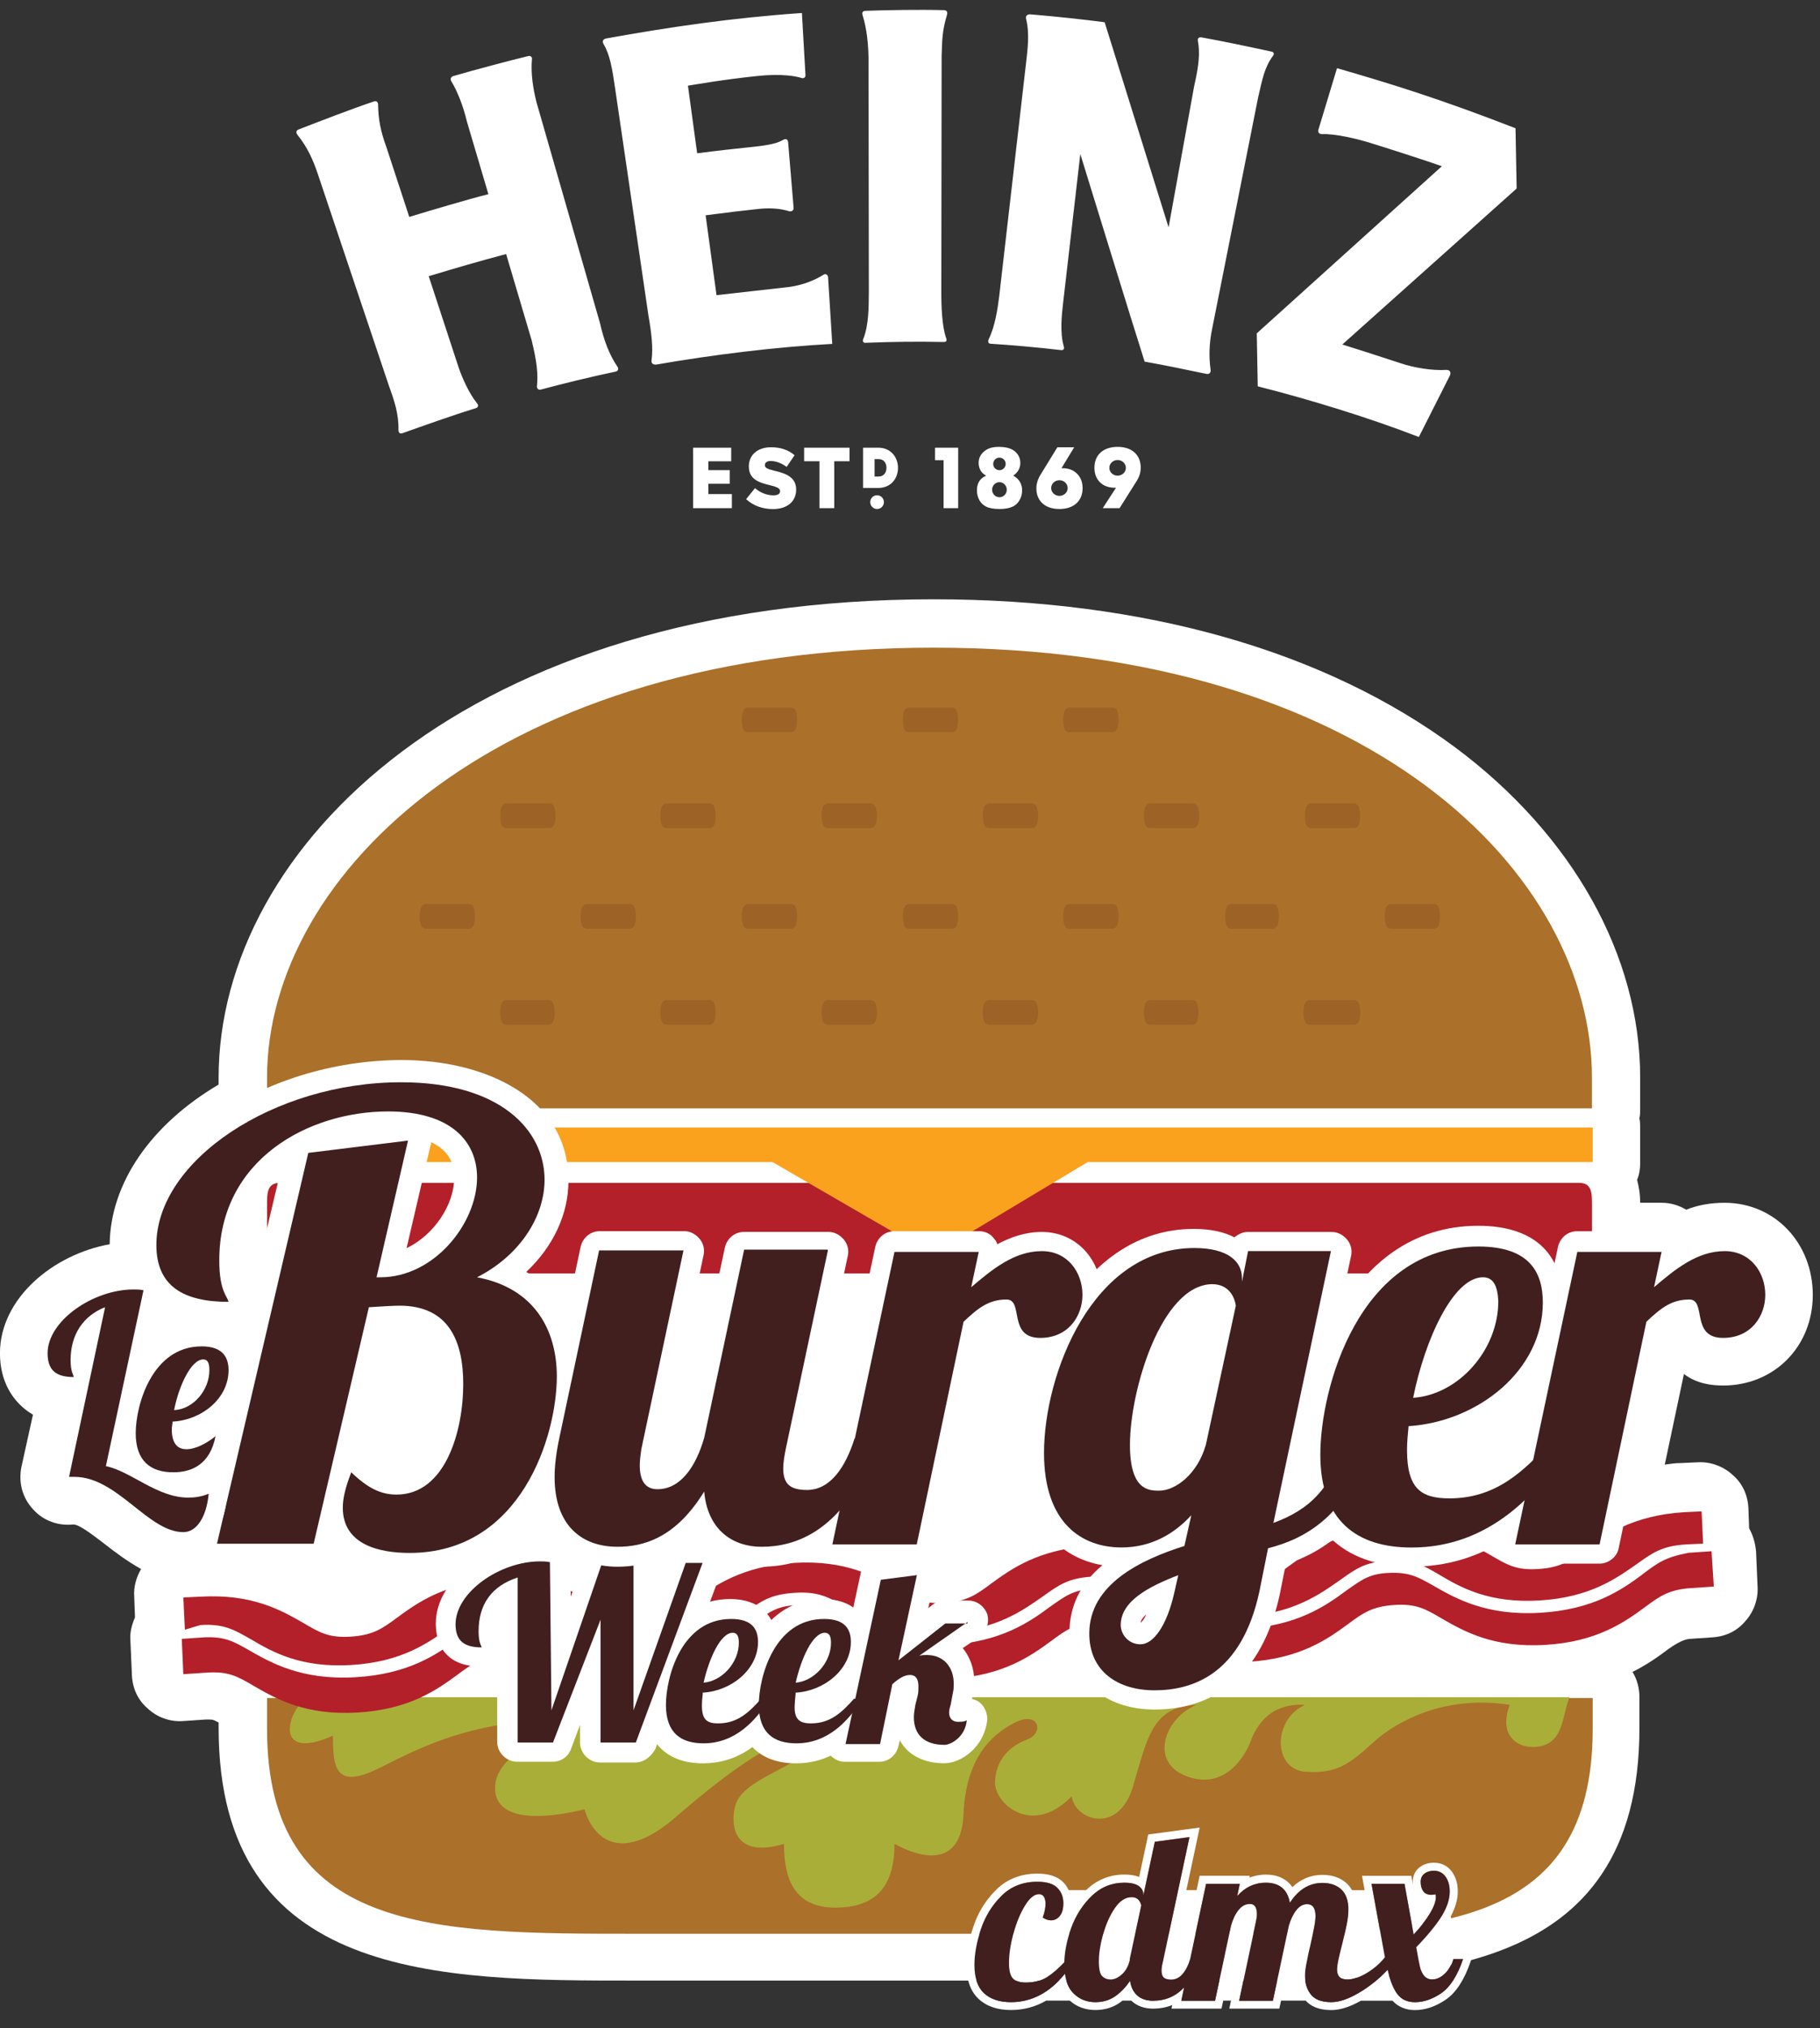 <svg width="88" height="98" viewBox="0 0 88 98" fill="none" xmlns="http://www.w3.org/2000/svg">
<rect x="0" y="0" width="88" height="98" fill="#333333" stroke="none"/>
<g clip-path="url(#clip0_2712_9089)">
<path d="M34.251 23.876H35.387V24.556H33.513V21.633H35.355V22.292H34.251V22.719H35.284V23.378H34.251V23.876V23.876ZM38.881 22.288H39.623V24.556H40.337V22.288H41.076V21.633H38.881V22.288ZM37.462 22.751C37.078 22.66 36.983 22.602 36.983 22.47C36.983 22.367 37.074 22.276 37.26 22.276C37.506 22.276 37.783 22.375 38.036 22.561L38.42 21.996C38.119 21.744 37.751 21.612 37.28 21.612C36.615 21.612 36.207 22 36.207 22.536C36.207 23.146 36.662 23.312 37.252 23.453C37.628 23.544 37.719 23.618 37.719 23.737C37.719 23.857 37.608 23.936 37.403 23.936C37.082 23.936 36.777 23.816 36.504 23.589L36.077 24.121C36.417 24.439 36.884 24.6 37.375 24.6C38.048 24.6 38.495 24.249 38.495 23.659C38.495 23.118 38.099 22.895 37.462 22.751L37.462 22.751ZM42.465 21.633C43.092 21.633 43.419 22.119 43.419 22.599C43.424 22.87 43.325 23.13 43.149 23.31C42.976 23.486 42.739 23.579 42.465 23.579H41.731V21.633H42.465ZM42.287 23.027H42.483C42.745 23.027 42.863 22.814 42.863 22.603C42.863 22.392 42.744 22.185 42.483 22.185H42.287V23.027ZM42.077 24.264C42.077 24.447 42.225 24.596 42.407 24.596C42.59 24.596 42.739 24.447 42.739 24.264C42.739 24.081 42.591 23.932 42.407 23.932C42.224 23.932 42.077 24.081 42.077 24.264ZM45.211 21.633V22.237H45.624V24.556H46.33V21.633H45.211V21.633ZM49.421 23.697C49.421 23.842 49.391 23.978 49.33 24.104C49.268 24.23 49.193 24.328 49.103 24.396C49.014 24.465 48.903 24.515 48.77 24.548C48.636 24.58 48.495 24.596 48.343 24.596C48.06 24.596 47.844 24.56 47.694 24.487C47.544 24.415 47.431 24.308 47.353 24.167C47.275 24.025 47.236 23.867 47.236 23.693C47.236 23.519 47.273 23.379 47.346 23.26C47.419 23.142 47.531 23.051 47.683 22.986C47.566 22.919 47.481 22.843 47.428 22.76C47.355 22.647 47.318 22.516 47.318 22.368C47.318 22.125 47.424 21.926 47.634 21.772C47.798 21.653 48.015 21.594 48.285 21.594C48.643 21.594 48.907 21.668 49.078 21.816C49.248 21.963 49.334 22.15 49.334 22.374C49.334 22.505 49.3 22.627 49.232 22.74C49.181 22.825 49.1 22.907 48.991 22.986C49.136 23.061 49.244 23.161 49.315 23.285C49.386 23.409 49.422 23.547 49.422 23.697H49.421ZM48.023 22.417C48.023 22.585 48.158 22.721 48.324 22.721C48.491 22.721 48.626 22.585 48.626 22.417C48.626 22.25 48.491 22.114 48.324 22.114C48.158 22.114 48.023 22.25 48.023 22.417ZM48.679 23.664C48.679 23.463 48.52 23.3 48.325 23.3C48.129 23.3 47.97 23.463 47.97 23.664C47.97 23.865 48.129 24.028 48.325 24.028C48.52 24.028 48.679 23.865 48.679 23.664ZM52.345 23.592C52.345 24.211 51.916 24.596 51.224 24.596C50.532 24.596 50.11 24.211 50.11 23.592C50.11 23.384 50.181 23.147 50.3 22.958L51.126 21.613H51.939L51.325 22.623C51.63 22.613 51.885 22.702 52.07 22.882C52.25 23.056 52.346 23.301 52.346 23.592H52.345ZM51.624 23.584C51.624 23.375 51.445 23.206 51.225 23.206C51.005 23.206 50.826 23.375 50.826 23.584C50.826 23.793 51.005 23.962 51.225 23.962C51.445 23.962 51.624 23.793 51.624 23.584ZM55.156 22.601C55.152 22.84 55.092 23.034 54.955 23.251L54.133 24.556H53.32L53.96 23.569C53.958 23.569 53.957 23.569 53.955 23.569C53.641 23.578 53.376 23.49 53.189 23.309C53.011 23.137 52.917 22.892 52.917 22.601C52.917 21.98 53.347 21.593 54.039 21.593C54.73 21.593 55.156 21.98 55.156 22.601L55.156 22.601ZM54.437 22.607C54.437 22.398 54.259 22.229 54.038 22.229C53.818 22.229 53.639 22.398 53.639 22.607C53.639 22.816 53.818 22.985 54.038 22.985C54.259 22.985 54.437 22.816 54.437 22.607ZM40.039 13.401C40.04 13.305 39.933 13.192 39.816 13.277C39.526 13.459 38.89 13.799 37.977 13.888L34.645 14.263L34.118 10.403C35.102 10.274 36.095 10.155 36.717 10.092C37.404 10.024 37.852 10.118 38.113 10.195C38.297 10.262 38.385 10.149 38.371 10.026L38.107 6.87C38.085 6.696 37.968 6.697 37.847 6.769C37.621 6.901 37.268 7.009 36.402 7.097C35.579 7.181 34.629 7.288 33.709 7.407L33.263 4.141C33.66 4.078 34.993 3.841 36.617 3.673C37.806 3.546 38.498 3.688 38.74 3.763C38.885 3.818 38.95 3.718 38.946 3.628L38.774 0.628C35.374 0.864 32.406 1.303 29.318 1.857C29.14 1.889 29.112 2.01 29.187 2.138C29.49 2.638 29.603 3.326 29.735 4.224L31.35 15.228C31.504 16.111 31.584 16.798 31.505 17.401C31.471 17.581 31.614 17.637 31.749 17.614C34.462 17.144 37.488 16.766 40.241 16.618L40.039 13.401V13.401ZM41.841 16.565C43.159 16.515 44.277 16.498 45.646 16.526C45.775 16.529 45.785 16.43 45.75 16.337C45.547 15.799 45.509 14.763 45.514 14.062L45.529 2.721C45.557 1.992 45.539 1.539 45.789 0.716C45.809 0.65 45.832 0.496 45.642 0.49C44.467 0.459 42.826 0.486 41.845 0.523C41.666 0.53 41.687 0.663 41.706 0.726C41.918 1.411 41.982 2.127 41.995 2.826L42.01 14.071C42.005 14.875 42.006 15.697 41.745 16.368C41.694 16.481 41.729 16.57 41.841 16.566V16.565ZM60.829 4.723C61.044 3.806 61.131 3.282 61.538 2.715C61.623 2.624 61.601 2.521 61.496 2.498C60.481 2.276 59.051 1.976 58.106 1.808C57.945 1.782 57.9 1.871 57.92 1.977C58.024 2.554 57.978 3.12 57.738 4.169L56.503 10.986L53.412 1.075C52.502 0.953 51.045 0.795 49.828 0.694C49.654 0.68 49.576 0.787 49.616 0.928C49.793 1.634 49.678 2.435 49.616 3.003L48.312 14.327C48.241 14.898 48.111 15.779 47.806 16.39C47.789 16.427 47.725 16.601 47.903 16.611C48.831 16.668 50.202 16.787 51.292 16.917C51.4 16.929 51.475 16.891 51.438 16.745C51.237 16.07 51.34 15.182 51.408 14.6L52.235 7.444C52.265 7.53 54.843 15.917 55.344 17.474C56.195 17.625 57.12 17.812 58.327 18.066C58.509 18.105 58.552 17.957 58.534 17.864C58.442 17.201 58.473 16.587 58.595 15.96C58.595 15.96 60.831 4.72 60.829 4.723ZM69.92 17.874C69.255 17.919 68.335 17.764 67.703 17.546C66.273 17.078 65.786 16.924 64.904 16.647L73.332 9.11L73.278 6.198C69.564 4.752 67.147 4.018 64.647 3.294L63.746 6.27C63.712 6.375 63.774 6.489 63.933 6.482C64.589 6.456 65.636 6.719 66.178 6.882C66.815 7.073 69.216 7.847 69.716 8.033L60.767 16.108L60.814 18.668C63.395 19.323 66.191 20.185 68.604 21.116L70.102 18.152C70.164 18.028 70.135 17.862 69.92 17.874L69.92 17.874ZM29.853 17.717C29.459 17.148 29.189 16.41 29.014 15.625L25.938 4.932C25.777 4.29 25.657 3.544 25.721 2.847C25.739 2.753 25.635 2.687 25.56 2.705C24.683 2.916 23.021 3.356 21.931 3.672C21.814 3.707 21.751 3.797 21.823 3.931C22.114 4.404 22.394 5.109 22.581 5.892L23.615 9.383C22.632 9.629 20.802 10.174 19.789 10.482L18.686 7.12C18.395 6.323 18.298 5.78 18.282 5.091C18.282 5.091 18.305 4.833 18.08 4.903C17.031 5.252 15.533 5.833 14.439 6.255C14.302 6.308 14.3 6.425 14.401 6.541C14.865 7.114 15.146 7.745 15.376 8.435L18.809 18.655C19.062 19.352 19.287 20.016 19.266 20.772C19.264 20.839 19.292 20.998 19.463 20.932C20.476 20.571 21.931 20.053 23.018 19.72C23.119 19.689 23.151 19.574 23.062 19.482C22.679 19.015 22.334 18.233 22.162 17.716L20.729 13.347C22.269 12.883 23.019 12.665 24.472 12.276L25.705 16.438C25.966 17.504 26.02 18.07 25.962 18.675C25.953 18.756 26.025 18.86 26.147 18.827C27.189 18.544 28.486 18.228 29.772 17.955C29.922 17.923 29.902 17.783 29.853 17.717Z" fill="white"/>
</g>
<g clip-path="url(#clip1_2712_9089)">
<path d="M83.311 66.952C85.796 66.952 87.651 65.059 87.651 62.573C87.651 60.087 85.833 58.121 83.385 58.121C82.717 58.121 82.086 58.232 81.53 58.455C81.159 58.232 80.752 58.121 80.343 58.121H79.305C79.305 57.675 79.231 57.305 79.156 57.008C79.267 56.748 79.305 56.489 79.305 56.192V54.523C79.305 54.374 79.305 54.188 79.267 54.04C79.305 53.892 79.305 53.743 79.305 53.557V52.073C79.305 46.173 76.041 40.349 70.365 36.118C64.059 31.445 55.342 28.959 45.142 28.959C22.7 28.959 10.57 40.869 10.57 52.074V52.408C7.306 54.338 5.34 57.158 5.303 60.125C2.595 60.608 -0.002 62.723 -0.002 65.394C-0.002 66.73 0.592 67.768 1.593 68.361L1.036 70.884C0.888 71.626 1.074 72.368 1.593 72.925C2.075 73.481 2.817 73.741 3.522 73.667H3.559C3.856 73.667 4.598 74.261 5.043 74.595C5.563 75.003 6.156 75.448 6.823 75.819C6.601 76.189 6.452 76.672 6.49 77.155L6.527 78.157C6.379 78.491 6.267 78.899 6.305 79.27L6.379 80.976C6.416 81.607 6.675 82.164 7.157 82.572C7.602 82.98 8.195 83.203 8.827 83.166L9.94 83.091H10.089C10.274 83.091 10.311 83.091 10.571 83.239V83.499C10.571 95.706 21.291 95.706 30.713 95.706H59.127C68.585 95.706 79.269 95.706 79.269 83.499V82.014C79.269 81.569 79.158 81.161 78.936 80.79C79.678 80.42 80.234 80.011 80.679 79.678C81.1 79.381 81.434 79.22 81.681 79.195L82.793 79.12C83.424 79.082 83.981 78.823 84.388 78.34C84.795 77.895 85.019 77.265 84.981 76.671L84.908 74.965C84.87 74.557 84.759 74.185 84.574 73.852L84.537 72.85C84.499 72.219 84.24 71.662 83.758 71.254C83.313 70.847 82.682 70.623 82.089 70.661L81.273 70.698C81.013 70.698 80.753 70.736 80.494 70.773L81.421 66.394C82.052 66.877 82.793 66.951 83.313 66.951L83.311 66.952Z" fill="white"/>
<path d="M76.973 52.074C76.973 42.205 66.216 31.297 45.147 31.297C24.079 31.297 12.912 42.241 12.912 52.074V53.559H76.973V52.074Z" fill="#AB7029"/>
<path d="M38.242 34.191H36.165C36.054 34.191 35.98 34.265 35.943 34.34C35.905 34.413 35.869 34.562 35.869 34.785C35.869 35.008 35.907 35.156 35.943 35.231C35.98 35.342 36.092 35.379 36.165 35.379H38.242C38.353 35.379 38.427 35.305 38.465 35.231C38.502 35.157 38.538 35.008 38.538 34.785C38.538 34.562 38.501 34.415 38.465 34.34C38.427 34.229 38.316 34.191 38.242 34.191Z" fill="#9C6226"/>
<path d="M46.029 34.191H43.952C43.841 34.191 43.767 34.265 43.73 34.34C43.693 34.413 43.656 34.562 43.656 34.785C43.656 35.008 43.694 35.156 43.73 35.231C43.767 35.342 43.879 35.379 43.952 35.379H46.029C46.141 35.379 46.214 35.305 46.252 35.231C46.289 35.157 46.326 35.008 46.326 34.785C46.326 34.562 46.288 34.415 46.252 34.34C46.214 34.229 46.103 34.191 46.029 34.191Z" fill="#9C6226"/>
<path d="M53.783 34.191H51.706C51.595 34.191 51.521 34.265 51.484 34.34C51.446 34.413 51.41 34.562 51.41 34.785C51.41 35.008 51.448 35.156 51.484 35.231C51.521 35.342 51.633 35.379 51.706 35.379H53.783C53.895 35.379 53.968 35.305 54.006 35.231C54.043 35.157 54.08 35.008 54.08 34.785C54.08 34.562 54.042 34.415 54.006 34.34C54.006 34.229 53.895 34.191 53.783 34.191Z" fill="#9C6226"/>
<path d="M34.305 38.828H32.228C32.117 38.828 32.043 38.902 32.005 38.977C31.968 39.05 31.932 39.199 31.932 39.422C31.932 39.645 31.969 39.792 32.005 39.867C32.043 39.978 32.154 40.016 32.228 40.016H34.305C34.416 40.016 34.49 39.942 34.527 39.867C34.565 39.794 34.601 39.645 34.601 39.422C34.601 39.199 34.563 39.051 34.527 38.977C34.527 38.903 34.416 38.828 34.305 38.828Z" fill="#9C6226"/>
<path d="M42.104 38.828H40.027C39.915 38.828 39.842 38.902 39.804 38.977C39.767 39.05 39.73 39.199 39.73 39.422C39.73 39.645 39.768 39.792 39.804 39.867C39.842 39.978 39.953 40.016 40.027 40.016H42.104C42.215 40.016 42.289 39.942 42.326 39.867C42.364 39.794 42.4 39.645 42.4 39.422C42.4 39.199 42.362 39.051 42.326 38.977C42.289 38.903 42.215 38.828 42.104 38.828Z" fill="#9C6226"/>
<path d="M26.563 38.828H24.486C24.374 38.828 24.301 38.902 24.263 38.977C24.226 39.05 24.189 39.199 24.189 39.422C24.189 39.645 24.227 39.792 24.263 39.867C24.301 39.978 24.412 40.016 24.486 40.016H26.563C26.674 40.016 26.748 39.942 26.785 39.867C26.823 39.794 26.859 39.645 26.859 39.422C26.859 39.199 26.821 39.051 26.785 38.977C26.785 38.903 26.674 38.828 26.563 38.828Z" fill="#9C6226"/>
<path d="M49.897 38.828H47.82C47.708 38.828 47.635 38.902 47.597 38.977C47.56 39.05 47.523 39.199 47.523 39.422C47.523 39.645 47.561 39.792 47.597 39.867C47.635 39.978 47.746 40.016 47.82 40.016H49.897C50.008 40.016 50.081 39.942 50.119 39.867C50.157 39.794 50.193 39.645 50.193 39.422C50.193 39.199 50.155 39.051 50.119 38.977C50.081 38.903 50.008 38.828 49.897 38.828Z" fill="#9C6226"/>
<path d="M57.684 38.828H55.607C55.495 38.828 55.422 38.902 55.384 38.977C55.347 39.05 55.31 39.199 55.31 39.422C55.31 39.645 55.348 39.792 55.384 39.867C55.422 39.978 55.533 40.016 55.607 40.016H57.684C57.795 40.016 57.869 39.942 57.906 39.867C57.944 39.794 57.98 39.645 57.98 39.422C57.98 39.199 57.942 39.051 57.906 38.977C57.87 38.902 57.795 38.828 57.684 38.828Z" fill="#9C6226"/>
<path d="M65.469 38.828H63.392C63.281 38.828 63.207 38.902 63.169 38.977C63.132 39.05 63.096 39.199 63.096 39.422C63.096 39.645 63.133 39.792 63.169 39.867C63.207 39.978 63.318 40.016 63.392 40.016H65.469C65.58 40.016 65.654 39.942 65.691 39.867C65.729 39.794 65.765 39.645 65.765 39.422C65.765 39.199 65.728 39.051 65.691 38.977C65.654 38.903 65.58 38.828 65.469 38.828Z" fill="#9C6226"/>
<path d="M38.242 43.688H36.165C36.054 43.688 35.98 43.762 35.943 43.836C35.905 43.91 35.869 44.058 35.869 44.281C35.869 44.505 35.907 44.652 35.943 44.727C35.98 44.838 36.092 44.875 36.165 44.875H38.242C38.353 44.875 38.427 44.8 38.465 44.727C38.502 44.653 38.538 44.505 38.538 44.281C38.538 44.058 38.501 43.91 38.465 43.836C38.427 43.725 38.316 43.688 38.242 43.688Z" fill="#9C6226"/>
<path d="M46.029 43.688H43.952C43.841 43.688 43.767 43.762 43.73 43.836C43.693 43.91 43.656 44.058 43.656 44.281C43.656 44.505 43.694 44.652 43.73 44.727C43.767 44.838 43.879 44.875 43.952 44.875H46.029C46.141 44.875 46.214 44.8 46.252 44.727C46.289 44.653 46.326 44.505 46.326 44.281C46.326 44.058 46.288 43.91 46.252 43.836C46.214 43.725 46.103 43.688 46.029 43.688Z" fill="#9C6226"/>
<path d="M53.783 43.688H51.706C51.595 43.688 51.521 43.762 51.484 43.836C51.446 43.91 51.41 44.058 51.41 44.281C51.41 44.505 51.448 44.652 51.484 44.727C51.521 44.838 51.633 44.875 51.706 44.875H53.783C53.895 44.875 53.968 44.8 54.006 44.727C54.043 44.653 54.08 44.505 54.08 44.281C54.08 44.058 54.042 43.91 54.006 43.836C54.006 43.725 53.895 43.688 53.783 43.688Z" fill="#9C6226"/>
<path d="M42.104 48.326H40.027C39.915 48.326 39.842 48.401 39.804 48.475C39.767 48.548 39.73 48.697 39.73 48.92C39.73 49.143 39.768 49.291 39.804 49.365C39.842 49.476 39.953 49.514 40.027 49.514H42.104C42.215 49.514 42.289 49.439 42.326 49.365C42.364 49.291 42.4 49.143 42.4 48.92C42.4 48.697 42.362 48.55 42.326 48.475C42.289 48.4 42.215 48.326 42.104 48.326Z" fill="#9C6226"/>
<path d="M49.897 48.326H47.82C47.708 48.326 47.635 48.401 47.597 48.475C47.56 48.548 47.523 48.697 47.523 48.92C47.523 49.143 47.561 49.291 47.597 49.365C47.635 49.476 47.746 49.514 47.82 49.514H49.897C50.008 49.514 50.081 49.439 50.119 49.365C50.157 49.291 50.193 49.143 50.193 48.92C50.193 48.697 50.155 48.55 50.119 48.475C50.081 48.4 50.008 48.326 49.897 48.326Z" fill="#9C6226"/>
<path d="M61.54 43.688H59.536C59.425 43.688 59.352 43.762 59.314 43.836C59.276 43.91 59.24 44.058 59.24 44.281C59.24 44.505 59.278 44.652 59.314 44.727C59.352 44.838 59.463 44.875 59.536 44.875H61.54C61.651 44.875 61.725 44.8 61.762 44.727C61.8 44.653 61.836 44.505 61.836 44.281C61.836 44.058 61.798 43.91 61.762 43.836C61.725 43.725 61.613 43.688 61.54 43.688Z" fill="#9C6226"/>
<path d="M69.553 43.836C69.515 43.725 69.404 43.688 69.33 43.688H67.253C67.142 43.688 67.068 43.762 67.031 43.836C66.993 43.91 66.957 44.058 66.957 44.281C66.957 44.505 66.995 44.652 67.031 44.727C67.068 44.838 67.18 44.875 67.253 44.875H69.33C69.441 44.875 69.515 44.8 69.553 44.727C69.59 44.653 69.626 44.505 69.626 44.281C69.626 44.058 69.589 43.91 69.553 43.836Z" fill="#9C6226"/>
<path d="M65.474 48.326H63.322C63.21 48.326 63.137 48.401 63.099 48.475C63.062 48.548 63.025 48.697 63.025 48.92C63.025 49.143 63.063 49.291 63.099 49.365C63.137 49.476 63.248 49.514 63.322 49.514H65.474C65.585 49.514 65.658 49.439 65.696 49.365C65.733 49.291 65.77 49.143 65.77 48.92C65.77 48.697 65.732 48.55 65.696 48.475C65.658 48.4 65.585 48.326 65.474 48.326Z" fill="#9C6226"/>
<path d="M57.647 48.326H55.607C55.495 48.326 55.422 48.401 55.384 48.475C55.347 48.548 55.31 48.697 55.31 48.92C55.31 49.143 55.348 49.291 55.384 49.365C55.422 49.476 55.533 49.514 55.607 49.514H57.647C57.759 49.514 57.832 49.439 57.87 49.365C57.907 49.291 57.944 49.143 57.944 48.92C57.944 48.697 57.906 48.55 57.87 48.475C57.87 48.4 57.759 48.326 57.647 48.326Z" fill="#9C6226"/>
<path d="M22.664 43.688H20.587C20.476 43.688 20.402 43.762 20.365 43.836C20.327 43.91 20.291 44.058 20.291 44.281C20.291 44.505 20.328 44.652 20.365 44.727C20.402 44.838 20.514 44.875 20.587 44.875H22.664C22.775 44.875 22.849 44.8 22.887 44.727C22.924 44.653 22.96 44.505 22.96 44.281C22.96 44.058 22.923 43.91 22.887 43.836C22.849 43.725 22.738 43.688 22.664 43.688Z" fill="#9C6226"/>
<path d="M30.449 43.688H28.372C28.261 43.688 28.187 43.762 28.15 43.836C28.112 43.91 28.076 44.058 28.076 44.281C28.076 44.505 28.114 44.652 28.15 44.727C28.187 44.838 28.299 44.875 28.372 44.875H30.449C30.561 44.875 30.634 44.8 30.672 44.727C30.709 44.653 30.745 44.505 30.745 44.281C30.745 44.058 30.708 43.91 30.672 43.836C30.634 43.725 30.523 43.688 30.449 43.688Z" fill="#9C6226"/>
<path d="M26.52 48.326H24.48C24.369 48.326 24.295 48.401 24.257 48.475C24.22 48.548 24.184 48.697 24.184 48.92C24.184 49.143 24.221 49.291 24.257 49.365C24.295 49.476 24.406 49.514 24.48 49.514H26.52C26.632 49.514 26.705 49.439 26.743 49.365C26.78 49.291 26.817 49.143 26.817 48.92C26.817 48.697 26.779 48.55 26.743 48.475C26.705 48.4 26.632 48.326 26.52 48.326Z" fill="#9C6226"/>
<path d="M34.453 48.364C34.416 48.326 34.342 48.326 34.305 48.326H32.228C32.117 48.326 32.043 48.401 32.005 48.475C31.968 48.548 31.932 48.697 31.932 48.92C31.932 49.143 31.969 49.291 32.005 49.365C32.043 49.476 32.154 49.514 32.228 49.514H34.305C34.416 49.514 34.49 49.439 34.527 49.365C34.565 49.291 34.601 49.143 34.601 48.92C34.601 48.697 34.563 48.55 34.527 48.475C34.527 48.437 34.49 48.4 34.453 48.364Z" fill="#9C6226"/>
<path d="M76.973 60.423C76.973 61.054 76.973 61.536 76.342 61.536H13.543C12.912 61.536 12.912 61.053 12.912 60.423V58.271C12.912 57.64 12.912 57.158 13.543 57.158H76.344C76.975 57.158 76.975 57.641 76.975 58.271V60.423H76.973Z" fill="#B32029"/>
<path d="M77.011 54.484H12.912V56.154H77.011V54.484Z" fill="#FAA21E"/>
<path d="M54.38 55.08L45.107 60.645L35.5 55.08H54.38Z" fill="#FAA21E"/>
<path d="M12.912 82.053V83.537C12.912 93.406 20.887 93.444 30.754 93.444H59.168C69.035 93.444 77.01 93.406 77.01 83.537V82.053H12.912Z" fill="#AB7029"/>
<path d="M16.098 83.869C16.098 85.427 16.209 86.503 18.36 85.427C20.512 84.352 23.109 82.941 28.599 83.053C26.558 83.647 24.185 84.722 23.961 86.133C23.739 87.58 25.148 88.174 28.264 87.432C28.635 88.73 29.933 90.177 32.677 87.802C35.423 85.428 36.98 84.463 38.278 83.981C39.577 83.498 39.948 84.203 38.501 85.056C37.053 85.872 35.755 86.355 35.533 87.319C35.31 88.284 35.533 89.806 37.907 89.101C37.907 90.77 38.389 92.181 40.392 92.181C42.396 92.181 43.249 91.105 43.249 89.101C44.547 89.806 46.477 90.288 46.588 87.654C46.699 85.019 47.886 83.832 49.074 83.239C50.261 82.645 50.483 83.758 49.667 84.055C48.591 84.463 48.146 85.242 48.109 86.096C48.071 87.171 49.926 88.766 51.818 86.8C51.966 87.951 54.081 88.693 54.785 86.318C55.49 83.944 55.713 82.459 57.864 82.384C56.381 82.941 55.49 85.13 57.382 85.835C59.274 86.54 60.239 84.759 60.461 84.166C60.684 83.572 61.277 82.273 63.095 82.384C61.537 83.089 61.537 85.464 63.095 85.613C64.654 85.724 65.247 85.242 66.434 84.166C67.621 83.09 69.996 81.903 73 82.384C72.406 83.942 73.482 84.574 74.447 84.388C75.634 84.164 75.523 82.867 75.894 82.014H14.837V82.051C13.872 82.682 13.205 85.167 16.098 83.869Z" fill="#A9AE38"/>
<path d="M9.68 78.527C10.83 78.452 11.312 78.749 12.165 79.232C13.168 79.826 14.54 80.604 16.988 80.456C19.436 80.307 20.697 79.38 21.661 78.712C22.44 78.155 22.886 77.821 24.035 77.747C25.185 77.673 25.668 77.969 26.521 78.452C27.523 79.046 28.895 79.825 31.343 79.676C33.791 79.528 35.052 78.601 36.017 77.932C36.795 77.376 37.241 77.041 38.428 76.968C39.578 76.893 40.098 77.19 40.914 77.673C41.916 78.266 43.288 79.045 45.736 78.896C48.184 78.748 49.445 77.821 50.41 77.152C51.188 76.596 51.634 76.262 52.784 76.188C53.934 76.113 54.453 76.41 55.27 76.893C56.272 77.487 57.644 78.265 60.092 78.117C62.54 77.968 63.801 77.041 64.765 76.373C65.544 75.816 65.99 75.482 67.14 75.408C68.289 75.334 68.809 75.63 69.625 76.113C70.626 76.707 71.999 77.486 74.447 77.337C76.895 77.189 78.156 76.262 79.121 75.593C79.899 75.037 80.346 74.702 81.533 74.629L82.349 74.591L82.275 73.033L81.459 73.071C78.937 73.219 77.601 74.183 76.637 74.888C75.894 75.445 75.45 75.742 74.411 75.816C73.335 75.891 72.89 75.63 72.074 75.149C71.036 74.555 69.626 73.739 67.103 73.888C64.58 74.036 63.246 75.001 62.281 75.705C61.539 76.262 61.094 76.559 60.056 76.633C58.98 76.708 58.535 76.448 57.719 75.966C56.68 75.372 55.271 74.556 52.748 74.705C50.225 74.853 48.89 75.818 47.925 76.522C47.183 77.079 46.738 77.376 45.7 77.451C44.624 77.524 44.179 77.265 43.363 76.783C42.325 76.189 40.915 75.373 38.392 75.522C35.87 75.67 34.535 76.635 33.57 77.34C32.828 77.896 32.383 78.193 31.345 78.268C30.269 78.341 29.824 78.082 29.008 77.6C27.969 77.006 26.56 76.191 24.037 76.339C21.514 76.487 20.179 77.452 19.215 78.157C18.472 78.713 18.027 79.01 16.989 79.084C15.913 79.158 15.468 78.898 14.652 78.416C13.614 77.822 12.204 77.006 9.681 77.155L8.865 77.192L8.939 78.75L9.681 78.528L9.68 78.527Z" fill="#B32029"/>
<path d="M79.416 76.079C78.414 76.821 77.041 77.786 74.445 77.934C71.848 78.082 70.365 77.229 69.326 76.635C68.548 76.19 68.139 75.968 67.175 76.004C66.21 76.042 65.839 76.338 65.098 76.858C64.096 77.6 62.724 78.564 60.127 78.713C57.53 78.861 56.047 78.008 55.008 77.414C54.23 76.969 53.821 76.746 52.857 76.783C51.892 76.82 51.521 77.117 50.78 77.636C49.778 78.378 48.406 79.343 45.809 79.491C43.212 79.639 41.729 78.786 40.69 78.192C39.912 77.747 39.503 77.525 38.538 77.561C37.574 77.599 37.203 77.895 36.462 78.414C35.459 79.157 34.087 80.121 31.491 80.269C28.894 80.418 27.411 79.565 26.372 78.971C25.594 78.525 25.185 78.303 24.221 78.34C23.256 78.377 22.885 78.674 22.144 79.193C21.142 79.935 19.769 80.9 17.173 81.048C14.576 81.196 13.093 80.343 12.054 79.749C11.276 79.304 10.867 79.082 9.902 79.118L8.789 79.193L8.863 80.9L9.976 80.825C11.052 80.75 11.497 81.01 12.313 81.492C13.351 82.086 14.761 82.902 17.284 82.753C19.807 82.605 21.142 81.641 22.106 80.936C22.848 80.379 23.293 80.082 24.332 80.007C25.408 79.933 25.852 80.193 26.669 80.675C27.707 81.269 29.116 82.085 31.639 81.936C34.162 81.788 35.497 80.823 36.462 80.119C37.204 79.562 37.649 79.265 38.687 79.191C39.763 79.116 40.208 79.376 41.024 79.858C42.062 80.452 43.472 81.268 45.995 81.119C48.517 80.971 49.852 80.006 50.817 79.302C51.559 78.745 52.004 78.448 53.043 78.373C54.119 78.3 54.563 78.559 55.38 79.041C56.418 79.635 57.828 80.451 60.35 80.302C62.873 80.154 64.208 79.189 65.173 78.484C65.915 77.928 66.36 77.631 67.398 77.556C68.474 77.483 68.919 77.742 69.735 78.224C70.773 78.817 72.183 79.633 74.706 79.485C77.229 79.337 78.564 78.372 79.528 77.667C80.27 77.111 80.715 76.814 81.754 76.74L82.866 76.666L82.755 74.959L81.643 75.034C80.493 75.256 80.159 75.517 79.417 76.073L79.416 76.079Z" fill="#B32029"/>
<path d="M26.663 82.646L29.111 75.523H30.632V82.646L33.155 75.523H33.971L30.743 84.204H29.037V78.267L26.737 84.204H25.031V76.228C23.771 76.636 23.14 77.526 23.14 78.825C23.14 79.419 23.288 79.53 23.288 79.605C22.472 79.605 22.027 79.308 22.027 78.492C22.027 76.934 24.179 75.449 26.107 75.449C26.256 75.449 26.405 75.449 26.59 75.487L26.663 82.647V82.646Z" fill="#6D1D0E"/>
<path d="M30.717 85.167H29.01C28.49 85.167 28.045 84.722 28.045 84.203V83.35L27.6 84.537C27.452 84.908 27.118 85.131 26.71 85.131H25.004C24.484 85.131 24.039 84.686 24.039 84.167V80.16C24.014 80.185 23.989 80.209 23.965 80.233C23.78 80.419 23.52 80.53 23.26 80.53C21.257 80.53 21.072 79.083 21.072 78.452C21.072 76.226 23.78 74.482 26.117 74.482C26.302 74.482 26.488 74.482 26.673 74.52C27.155 74.557 27.563 74.965 27.563 75.448L27.6 77.155L28.268 75.189C28.416 74.818 28.75 74.557 29.157 74.557H30.678C31.198 74.557 31.643 75.003 31.643 75.522V77.042L32.31 75.187C32.459 74.817 32.792 74.556 33.2 74.556H34.016C34.313 74.556 34.609 74.704 34.794 74.964C34.979 75.224 35.017 75.558 34.906 75.855L31.678 84.536C31.455 84.907 31.122 85.167 30.713 85.167H30.717ZM29.455 77.413C29.528 77.45 29.603 77.524 29.677 77.599V76.783L29.455 77.414V77.413Z" fill="white"/>
<path d="M34.724 83.277C35.651 83.277 36.207 82.758 36.8 82.089H37.208C36.541 83.165 35.538 84.241 34.017 84.241C32.904 84.241 32.199 83.722 32.199 82.386C32.199 81.05 32.941 78.231 35.352 78.231C36.391 78.231 36.651 78.749 36.651 79.343C36.651 80.679 35.352 81.717 33.98 81.792C33.98 81.941 33.943 82.127 33.943 82.275C33.905 83.091 34.165 83.277 34.721 83.277H34.724ZM35.428 78.899C34.835 78.899 34.279 80.16 34.019 81.311C34.908 81.236 35.724 80.346 35.724 79.381C35.724 79.084 35.651 78.898 35.428 78.898V78.899Z" fill="#6D1D0E"/>
<path d="M33.975 85.207C32.232 85.207 31.193 84.168 31.193 82.388C31.193 80.273 32.454 77.268 35.311 77.268C36.683 77.268 37.537 78.047 37.537 79.346C37.537 79.977 37.352 80.607 36.98 81.127H37.166C37.499 81.127 37.833 81.313 37.981 81.61C38.166 81.907 38.13 82.278 37.944 82.575C36.943 84.356 35.57 85.209 33.975 85.209V85.207Z" fill="white"/>
<path d="M39.214 83.277C40.141 83.277 40.697 82.758 41.291 82.089H41.698C41.031 83.165 40.029 84.241 38.508 84.241C37.394 84.241 36.69 83.722 36.69 82.386C36.69 81.05 37.432 78.231 39.842 78.231C40.881 78.231 41.141 78.749 41.141 79.343C41.141 80.679 39.842 81.717 38.47 81.792C38.47 81.941 38.433 82.127 38.433 82.275C38.359 83.091 38.655 83.277 39.211 83.277H39.214ZM39.882 78.899C39.289 78.899 38.733 80.16 38.473 81.311C39.362 81.236 40.18 80.346 40.18 79.381C40.18 79.084 40.106 78.898 39.883 78.898L39.882 78.899Z" fill="#6D1D0E"/>
<path d="M38.467 85.207C36.724 85.207 35.685 84.168 35.685 82.388C35.685 80.273 36.947 77.268 39.803 77.268C41.175 77.268 42.029 78.047 42.029 79.346C42.029 79.977 41.806 80.607 41.435 81.127H41.658C41.991 81.127 42.325 81.313 42.474 81.61C42.659 81.907 42.622 82.278 42.436 82.575C41.398 84.356 40.062 85.209 38.467 85.209V85.207Z" fill="white"/>
<path d="M46.781 78.378L44.444 80.011C44.556 79.973 44.704 79.973 44.816 79.973C45.669 79.973 46.114 80.604 46.114 81.346C46.114 81.494 46.114 81.642 46.076 81.791L45.965 82.385C45.928 82.496 45.891 82.644 45.891 82.755C45.891 82.977 46.003 83.201 46.336 83.201C46.634 83.201 46.67 83.163 46.745 83.126C46.671 83.942 45.966 84.313 45.669 84.313C44.704 84.313 44.186 83.831 44.186 82.977C44.186 82.791 44.223 82.607 44.259 82.383L44.371 81.938C44.408 81.79 44.408 81.641 44.408 81.493C44.408 81.158 44.297 80.936 43.999 80.936C43.739 80.936 43.48 81.085 43.146 81.382L42.552 84.276H40.883L42.59 76.335L44.333 76.113L43.443 80.231L45.706 78.45H46.782V78.375L46.781 78.378Z" fill="#6D1D0E"/>
<path d="M45.661 85.205C44.659 85.205 43.88 84.797 43.509 84.093L43.436 84.389C43.324 84.835 42.953 85.132 42.508 85.132H40.839C40.543 85.132 40.283 84.983 40.096 84.761C39.912 84.538 39.837 84.242 39.912 83.945L41.619 76.005C41.692 75.597 42.026 75.3 42.435 75.262L44.178 75.04C44.474 75.003 44.809 75.115 44.994 75.337C45.216 75.561 45.291 75.894 45.216 76.191L44.883 77.711L45.068 77.563C45.253 77.414 45.439 77.341 45.661 77.341H46.811C47.218 77.341 47.59 77.6 47.738 78.008C47.849 78.416 47.701 78.824 47.367 79.084L46.551 79.64C46.885 80.048 47.107 80.604 47.107 81.236C47.107 81.458 47.07 81.681 47.033 81.903L46.996 82.089C47.107 82.126 47.218 82.163 47.33 82.237C47.59 82.423 47.738 82.757 47.738 83.091C47.59 84.463 46.44 85.205 45.661 85.205Z" fill="white"/>
<path d="M26.663 82.646L29.111 75.523H30.632V82.646L33.155 75.523H33.971L30.743 84.204H29.037V78.267L26.737 84.204H25.031V76.228C23.771 76.636 23.14 77.526 23.14 78.825C23.14 79.419 23.288 79.53 23.288 79.605C22.472 79.605 22.027 79.308 22.027 78.492C22.027 76.934 24.179 75.449 26.107 75.449C26.256 75.449 26.405 75.449 26.59 75.487L26.663 82.647V82.646Z" fill="#411F1F"/>
<path d="M34.724 83.277C35.651 83.277 36.207 82.758 36.8 82.089H37.208C36.541 83.165 35.538 84.241 34.017 84.241C32.904 84.241 32.199 83.722 32.199 82.386C32.199 81.05 32.941 78.231 35.352 78.231C36.391 78.231 36.651 78.749 36.651 79.343C36.651 80.679 35.352 81.717 33.98 81.792C33.98 81.941 33.943 82.127 33.943 82.275C33.905 83.091 34.165 83.277 34.721 83.277H34.724ZM35.428 78.899C34.835 78.899 34.279 80.16 34.019 81.311C34.908 81.236 35.724 80.346 35.724 79.381C35.724 79.084 35.651 78.898 35.428 78.898V78.899Z" fill="#411F1F"/>
<path d="M39.214 83.277C40.141 83.277 40.697 82.758 41.291 82.089H41.698C41.031 83.165 40.029 84.241 38.508 84.241C37.394 84.241 36.69 83.722 36.69 82.386C36.69 81.05 37.432 78.231 39.842 78.231C40.881 78.231 41.141 78.749 41.141 79.343C41.141 80.679 39.842 81.717 38.47 81.792C38.47 81.941 38.433 82.127 38.433 82.275C38.359 83.091 38.655 83.277 39.211 83.277H39.214ZM39.882 78.899C39.289 78.899 38.733 80.16 38.473 81.311C39.362 81.236 40.18 80.346 40.18 79.381C40.18 79.084 40.106 78.898 39.883 78.898L39.882 78.899Z" fill="#411F1F"/>
<path d="M46.781 78.379L44.444 80.012C44.556 79.974 44.704 79.974 44.816 79.974C45.669 79.974 46.114 80.606 46.114 81.347C46.114 81.495 46.114 81.644 46.076 81.792L45.965 82.386C45.928 82.497 45.891 82.645 45.891 82.756C45.891 82.98 46.003 83.202 46.336 83.202C46.634 83.202 46.67 83.164 46.745 83.127C46.671 83.943 45.966 84.315 45.669 84.315C44.704 84.315 44.186 83.832 44.186 82.978C44.186 82.793 44.223 82.608 44.259 82.385L44.371 81.939C44.408 81.791 44.408 81.642 44.408 81.494C44.408 81.16 44.297 80.938 43.999 80.938C43.739 80.938 43.48 81.086 43.146 81.383L42.552 84.277H40.883L42.59 76.337L44.333 76.113L43.443 80.231L45.706 78.45H46.782V78.376L46.781 78.379Z" fill="#411F1F"/>
<path d="M19.728 55.116L18.207 61.721H18.392C20.989 61.721 23.066 59.123 23.066 56.898C23.066 55.191 21.841 53.707 18.763 53.707C14.942 53.707 10.602 56.007 10.602 60.905C10.602 62.425 11.011 62.649 11.047 62.908C8.895 62.908 7.561 62.166 7.561 60.162C7.561 56.081 13.236 52.297 19.393 52.297C24.178 52.297 26.33 54.597 26.33 57.009C26.33 58.753 25.18 60.645 23.066 61.721C25.847 62.239 26.923 64.28 26.923 66.507C26.923 69.364 25.218 75.041 19.802 75.041C18.392 75.041 16.575 74.671 16.575 72.852C16.575 72.369 16.724 71.813 16.983 71.145C17.799 71.925 18.43 72.221 19.171 72.221C21.545 72.221 22.398 69.141 22.398 66.878C22.398 64.801 21.694 63.093 19.319 63.093C19.059 63.093 18.392 63.13 17.836 63.168L15.166 74.595H10.492L14.906 55.71L19.728 55.116Z" fill="#6D1D0E"/>
<path d="M19.844 76.192C18.212 76.192 16.988 75.746 16.247 74.93C16.098 75.376 15.653 75.672 15.208 75.672H10.497C10.164 75.672 9.83 75.524 9.607 75.265C9.385 75.005 9.311 74.633 9.385 74.3L11.87 63.689C11.648 63.912 11.388 64.023 11.092 64.023C7.086 64.023 6.492 61.612 6.492 60.165C6.492 55.49 12.687 51.223 19.438 51.223C23.444 51.223 27.487 53.04 27.487 57.047C27.487 58.68 26.745 60.238 25.446 61.462C27.116 62.464 28.043 64.245 28.043 66.546C28.043 68.104 27.598 70.442 26.336 72.483C24.889 74.894 22.627 76.193 19.844 76.193V76.192ZM17.73 73.038C17.804 73.669 18.509 73.966 19.844 73.966C24.74 73.966 25.854 68.474 25.854 66.546C25.854 65.099 25.334 63.317 22.923 62.873C22.441 62.798 22.107 62.428 22.034 61.945C21.996 61.722 22.034 61.537 22.107 61.351C21.736 61.685 21.291 62.019 20.809 62.242C23.257 62.984 23.554 65.655 23.554 66.916C23.554 70.033 22.182 73.372 19.215 73.372C18.695 73.335 18.212 73.261 17.731 73.038H17.73ZM11.907 73.446H14.319L16.804 62.946C16.878 62.649 17.064 62.426 17.286 62.278C17.138 62.019 17.101 61.722 17.175 61.462L18.288 56.416L15.841 56.713L11.908 73.446H11.907ZM17.396 70.106C17.545 70.144 17.694 70.255 17.805 70.366C18.547 71.07 18.881 71.145 19.215 71.145C20.735 71.145 21.329 68.548 21.329 66.915C21.329 64.577 20.364 64.28 19.363 64.28C19.252 64.28 19.029 64.28 18.77 64.318L17.398 70.106H17.396ZM13.539 56.713C12.5 57.677 11.758 59.051 11.758 60.868C11.758 61.684 11.907 61.944 11.98 62.13C12.018 62.241 12.092 62.353 12.165 62.5L13.538 56.712L13.539 56.713ZM10.905 56.304C9.569 57.417 8.717 58.79 8.717 60.162C8.717 60.608 8.717 61.238 9.533 61.535C9.533 61.349 9.495 61.089 9.495 60.867C9.533 59.161 10.015 57.602 10.905 56.304ZM23.22 54.152C23.924 54.931 24.222 55.933 24.222 56.898C24.222 58.196 23.628 59.643 22.663 60.756C24.258 59.903 25.26 58.493 25.26 57.046C25.26 55.785 24.518 54.783 23.22 54.152ZM20.846 55.191C20.846 55.266 20.846 55.302 20.809 55.377L19.659 60.312C20.995 59.681 21.959 58.197 21.959 56.936C21.996 56.008 21.476 55.489 20.846 55.192V55.191Z" fill="white"/>
<path d="M40.022 60.458L37.982 70.068C37.908 70.438 37.87 70.735 37.87 70.959C37.87 71.738 38.242 71.998 39.02 71.998C40.132 71.998 40.874 70.922 41.319 69.511H42.507C40.912 74.112 38.352 74.743 36.831 74.743C35.31 74.743 34.197 73.815 34.049 72.073C32.64 74.373 31.045 74.743 29.858 74.743C28.151 74.743 26.816 73.742 26.816 71.368C26.816 70.849 26.89 70.218 27.039 69.513L28.968 60.422H33.048L31.008 70.032C30.97 70.329 30.934 70.551 30.934 70.811C30.934 71.479 31.156 71.962 31.787 71.962C32.9 71.962 33.642 70.886 34.05 69.475L35.98 60.385H40.023V60.46L40.022 60.458Z" fill="#6D1D0E"/>
<path d="M36.831 75.707C35.422 75.707 34.309 75.113 33.679 74.074C32.603 75.151 31.342 75.707 29.857 75.707C27.928 75.707 25.889 74.557 25.889 71.366C25.889 70.809 25.962 70.142 26.149 69.325L28.078 60.234C28.189 59.789 28.56 59.492 29.005 59.492H33.085C33.381 59.492 33.641 59.641 33.827 59.863C34.012 60.086 34.087 60.382 34.012 60.679L31.972 70.288C31.934 70.511 31.898 70.696 31.898 70.882V71.068C32.565 70.919 32.974 69.732 33.123 69.324L35.052 60.271C35.163 59.825 35.534 59.528 35.979 59.528H40.059C40.355 59.528 40.615 59.677 40.801 59.899C40.986 60.122 41.061 60.418 40.986 60.715L38.946 70.324C38.872 70.621 38.835 70.843 38.835 71.029V71.104H39.02C39.798 71.104 40.281 69.732 40.392 69.286C40.503 68.878 40.874 68.619 41.319 68.619H42.506C42.802 68.619 43.1 68.767 43.285 69.027C43.469 69.286 43.507 69.621 43.396 69.88C41.726 74.703 38.907 75.705 36.83 75.705L36.831 75.707ZM34.382 71.181C34.716 71.33 34.938 71.627 34.976 71.961C35.087 73.222 35.681 73.778 36.83 73.778C37.72 73.778 38.536 73.482 39.242 72.925H39.02C37.165 72.925 36.905 71.664 36.905 70.922C36.905 70.587 36.943 70.217 37.054 69.809L38.835 61.35H36.72L34.977 69.66C34.977 69.686 34.965 69.71 34.94 69.735C34.791 70.367 34.606 70.811 34.383 71.183L34.382 71.181ZM29.746 61.423L28.003 69.734C27.854 70.402 27.781 70.922 27.781 71.367C27.781 73 28.485 73.816 29.857 73.816C30.488 73.816 31.305 73.705 32.12 72.963C32.009 72.963 31.898 73 31.787 73C30.971 73 29.97 72.444 29.97 70.886C29.97 70.589 30.007 70.254 30.081 69.921L31.862 61.462H29.747V61.425L29.746 61.423Z" fill="white"/>
<path d="M47.331 60.457L46.96 62.201C47.961 61.348 49.037 60.457 50.373 60.457C51.634 60.457 52.339 61.496 52.339 62.572C52.339 63.573 51.671 64.65 50.298 64.65C48.703 64.65 49.52 62.795 48.666 62.795C47.812 62.795 47.294 63.203 46.589 63.871L44.326 74.631H40.246L43.25 60.494H47.33V60.457H47.331Z" fill="#6D1D0E"/>
<path d="M44.327 75.559H40.247C39.95 75.559 39.691 75.411 39.505 75.189C39.32 74.966 39.245 74.67 39.32 74.373L42.324 60.236C42.435 59.791 42.806 59.494 43.251 59.494H47.331C47.627 59.494 47.887 59.605 48.073 59.865C48.147 59.94 48.184 60.013 48.222 60.124C48.853 59.79 49.558 59.53 50.374 59.53C52.043 59.53 53.267 60.866 53.267 62.61C53.267 64.058 52.228 65.616 50.263 65.616C48.668 65.616 48.333 64.428 48.222 63.834C48 63.909 47.777 64.094 47.444 64.391L45.255 74.816C45.144 75.224 44.773 75.558 44.328 75.558L44.327 75.559ZM41.433 73.631H43.547L45.662 63.65C45.699 63.464 45.81 63.279 45.959 63.131C46.07 63.02 46.181 62.945 46.293 62.834C46.07 62.61 45.995 62.277 46.07 61.98L46.181 61.387H44.067L41.433 73.631ZM50.188 63.687H50.299C51.337 63.687 51.375 62.76 51.375 62.574C51.375 62.463 51.337 61.424 50.373 61.424C49.89 61.424 49.408 61.61 48.963 61.869C49.816 62.055 50.002 62.982 50.075 63.316C50.113 63.428 50.149 63.613 50.187 63.687H50.188Z" fill="white"/>
<path d="M64.352 60.458L61.571 73.591C63.278 72.96 64.352 71.996 65.132 69.547H66.319C65.206 73.294 63.055 74.37 61.312 74.815L60.904 76.856C60.05 80.9 57.677 81.679 55.821 81.679C54.078 81.679 52.669 80.788 52.669 78.933C52.669 76.559 55.154 75.371 57.268 74.703L57.602 73.218C56.786 74.109 55.673 74.776 54.227 74.776C52.297 74.776 50.48 73.589 50.48 70.213C50.48 66.392 52.817 60.307 57.751 60.307C59.345 60.307 60.05 60.938 60.05 61.754V61.94L60.347 60.455H64.354L64.352 60.458ZM55.154 79.454C55.748 79.454 56.415 78.601 56.786 76.932L56.971 76.116C55.524 76.672 54.189 77.377 54.189 78.528C54.189 78.936 54.523 79.454 55.154 79.454ZM54.634 69.808C54.634 71.997 55.524 72.033 56.044 72.033C56.822 72.033 57.898 71.253 58.307 69.808L59.754 63.092C59.716 62.795 59.494 62.053 58.604 62.053C56.156 62.09 54.635 67.173 54.635 69.808H54.634Z" fill="#6D1D0E"/>
<path d="M55.827 82.608C53.379 82.608 51.709 81.123 51.709 78.898C51.709 77.636 52.229 76.524 53.304 75.633C51.338 75.299 49.482 73.74 49.482 70.216C49.482 65.653 52.339 59.383 57.717 59.383C58.533 59.383 59.201 59.531 59.683 59.791C59.868 59.642 60.09 59.531 60.314 59.531H64.394C64.691 59.531 64.95 59.68 65.136 59.902C65.321 60.124 65.396 60.421 65.321 60.718L62.984 71.7C63.467 71.18 63.874 70.438 64.245 69.288C64.357 68.88 64.728 68.621 65.172 68.621H66.36C66.657 68.621 66.953 68.769 67.138 68.991C67.323 69.251 67.361 69.547 67.287 69.844C66.137 73.703 63.948 75.002 62.169 75.595L61.872 77.08C60.87 81.643 58.015 82.608 55.825 82.608H55.827ZM53.861 79.899C54.343 80.604 55.308 80.715 55.79 80.715C58.758 80.715 59.574 78.415 59.945 76.671L60.354 74.63C60.391 74.407 60.539 74.184 60.725 74.073C60.614 73.888 60.576 73.628 60.614 73.406L63.173 61.459H61.059L60.91 62.164C60.873 62.386 60.761 62.572 60.614 62.682C60.651 62.794 60.688 62.942 60.688 63.053V63.35L59.24 70.065V70.103C58.981 71.067 58.425 71.809 57.831 72.328C57.905 72.328 57.98 72.366 58.053 72.403C58.425 72.589 58.647 73.034 58.536 73.442L58.202 74.927C58.128 75.186 57.98 75.41 57.757 75.558C57.942 75.781 57.98 76.041 57.942 76.338L57.757 77.154C57.312 79.232 56.348 80.418 55.198 80.418C54.642 80.418 54.197 80.232 53.862 79.899H53.861ZM55.159 78.49C55.159 78.515 55.159 78.515 55.159 78.49V78.49ZM55.418 78.007C55.233 78.193 55.158 78.304 55.158 78.415C55.232 78.34 55.343 78.229 55.418 78.007ZM57.681 61.274C53.304 61.312 51.412 67.211 51.412 70.216C51.412 72.554 52.377 73.815 54.231 73.815C55.084 73.815 55.863 73.518 56.53 72.924C56.382 72.962 56.197 72.962 56.048 72.962C54.49 72.962 53.674 71.886 53.674 69.808C53.674 68.25 54.118 66.209 54.823 64.577C55.602 62.796 56.566 61.683 57.68 61.275L57.681 61.274ZM58.572 63.018C57.163 63.018 55.568 67.062 55.568 69.808C55.568 70.81 55.79 71.032 55.79 71.032H56.013C56.31 71.032 57.051 70.587 57.349 69.547L58.758 63.054C58.721 63.017 58.647 63.017 58.573 63.017L58.572 63.018Z" fill="white"/>
<path d="M70.072 72.405C72.297 72.405 73.669 71.144 75.079 69.548H76.043C74.449 72.145 72.037 74.779 68.254 74.779C65.583 74.779 63.84 73.48 63.84 70.289C63.84 67.098 65.694 60.234 71.481 60.234C74.004 60.234 74.598 61.533 74.598 62.943C74.598 66.207 71.481 68.694 68.106 68.916C68.069 69.324 68.032 69.695 68.032 70.066C68.032 71.921 68.7 72.404 70.073 72.404L70.072 72.405ZM71.704 61.72C70.257 61.72 68.885 64.763 68.328 67.545C70.516 67.396 72.446 65.244 72.446 62.87C72.408 62.166 72.224 61.72 71.704 61.72Z" fill="#6D1D0E"/>
<path d="M68.251 75.706C64.839 75.706 62.873 73.702 62.873 70.252C62.873 66.801 64.987 59.232 71.479 59.232C74.113 59.232 75.559 60.531 75.559 62.905C75.559 66.245 72.703 69.139 68.994 69.731V69.991C68.994 71.363 69.254 71.401 70.07 71.401C71.813 71.401 72.926 70.51 74.372 68.878C74.557 68.655 74.817 68.544 75.077 68.544H76.041C76.375 68.544 76.709 68.73 76.857 69.027C77.042 69.323 77.006 69.694 76.82 69.991C74.446 73.85 71.664 75.704 68.251 75.704V75.706ZM70.292 61.273C68.66 61.608 67.324 62.683 66.323 64.464C65.211 66.468 64.802 68.843 64.802 70.253C64.802 72.664 65.916 73.777 68.253 73.777C69.142 73.777 69.96 73.629 70.738 73.294C70.516 73.332 70.293 73.332 70.033 73.332C67.993 73.332 67.029 72.256 67.029 69.992C67.029 69.622 67.067 69.213 67.103 68.805C67.14 68.508 67.288 68.248 67.511 68.1C67.363 67.876 67.289 67.617 67.327 67.357C67.772 65.428 68.736 62.46 70.294 61.272L70.292 61.273ZM71.442 62.757C70.959 63.091 70.217 64.277 69.661 66.059C70.699 65.391 71.442 64.129 71.442 62.831V62.757ZM73.037 61.495C73.222 61.792 73.335 62.238 73.335 62.868C73.335 63.869 73.037 64.834 72.556 65.687C73.224 64.871 73.595 63.943 73.595 62.904C73.632 62.385 73.557 61.828 73.039 61.494L73.037 61.495Z" fill="white"/>
<path d="M80.347 60.457L79.976 62.201C80.978 61.348 82.053 60.457 83.389 60.457C84.649 60.457 85.354 61.496 85.354 62.572C85.354 63.573 84.687 64.65 83.314 64.65C81.719 64.65 82.535 62.795 81.682 62.795C80.828 62.795 80.309 63.203 79.605 63.871L77.342 74.631H73.262L76.266 60.494H80.346V60.457H80.347Z" fill="#6D1D0E"/>
<path d="M77.337 75.559H73.257C72.959 75.559 72.701 75.411 72.514 75.189C72.329 74.966 72.255 74.67 72.329 74.373L75.334 60.236C75.445 59.791 75.816 59.494 76.261 59.494H80.341C80.638 59.494 80.897 59.605 81.083 59.865C81.157 59.94 81.194 60.013 81.232 60.124C81.863 59.79 82.568 59.53 83.384 59.53C85.053 59.53 86.276 60.866 86.276 62.61C86.276 64.058 85.238 65.616 83.272 65.616C81.678 65.616 81.343 64.428 81.232 63.834C81.009 63.909 80.787 64.094 80.453 64.391L78.265 74.816C78.191 75.224 77.783 75.558 77.338 75.558L77.337 75.559ZM74.444 73.631H76.558L78.673 63.65C78.71 63.464 78.821 63.279 78.97 63.131C79.081 63.02 79.192 62.945 79.304 62.834C79.081 62.61 79.006 62.277 79.081 61.98L79.192 61.387H77.078L74.444 73.631ZM83.197 63.687H83.309C84.347 63.687 84.385 62.685 84.385 62.574C84.385 62.463 84.347 61.424 83.384 61.424C82.901 61.424 82.419 61.61 81.974 61.869C82.828 62.055 83.013 62.982 83.087 63.316C83.125 63.428 83.161 63.613 83.199 63.687H83.197Z" fill="white"/>
<path d="M19.728 55.116L18.207 61.721H18.392C20.989 61.721 23.066 59.123 23.066 56.898C23.066 55.191 21.841 53.707 18.763 53.707C14.942 53.707 10.602 56.007 10.602 60.905C10.602 62.425 11.011 62.649 11.047 62.908C8.895 62.908 7.561 62.166 7.561 60.162C7.561 56.081 13.236 52.297 19.393 52.297C24.178 52.297 26.33 54.597 26.33 57.009C26.33 58.753 25.18 60.645 23.066 61.721C25.847 62.239 26.923 64.28 26.923 66.507C26.923 69.364 25.218 75.041 19.802 75.041C18.392 75.041 16.575 74.671 16.575 72.852C16.575 72.369 16.724 71.813 16.983 71.145C17.799 71.925 18.43 72.221 19.171 72.221C21.545 72.221 22.398 69.141 22.398 66.878C22.398 64.801 21.694 63.093 19.319 63.093C19.059 63.093 18.392 63.13 17.836 63.168L15.166 74.595H10.492L14.906 55.71L19.728 55.116Z" fill="#411F1F"/>
<path d="M40.022 60.458L37.982 70.068C37.908 70.438 37.87 70.735 37.87 70.959C37.87 71.738 38.242 71.998 39.02 71.998C40.132 71.998 40.874 70.922 41.319 69.511H42.507C40.912 74.112 38.352 74.743 36.831 74.743C35.31 74.743 34.197 73.815 34.049 72.073C32.64 74.373 31.045 74.743 29.858 74.743C28.151 74.743 26.816 73.742 26.816 71.368C26.816 70.849 26.89 70.218 27.039 69.513L28.968 60.422H33.048L31.008 70.032C30.97 70.329 30.934 70.551 30.934 70.811C30.934 71.479 31.156 71.962 31.787 71.962C32.9 71.962 33.642 70.886 34.05 69.475L35.98 60.385H40.023V60.46L40.022 60.458Z" fill="#411F1F"/>
<path d="M47.331 60.457L46.96 62.201C47.961 61.348 49.037 60.457 50.373 60.457C51.634 60.457 52.339 61.496 52.339 62.572C52.339 63.573 51.671 64.65 50.298 64.65C48.703 64.65 49.52 62.795 48.666 62.795C47.812 62.795 47.294 63.203 46.589 63.871L44.326 74.631H40.246L43.25 60.494H47.33V60.457H47.331Z" fill="#411F1F"/>
<path d="M64.352 60.458L61.571 73.591C63.278 72.96 64.352 71.996 65.132 69.547H66.319C65.206 73.294 63.055 74.37 61.312 74.815L60.904 76.856C60.05 80.9 57.677 81.679 55.821 81.679C54.078 81.679 52.669 80.788 52.669 78.933C52.669 76.559 55.154 75.371 57.268 74.703L57.602 73.218C56.786 74.109 55.673 74.776 54.227 74.776C52.297 74.776 50.48 73.589 50.48 70.213C50.48 66.392 52.817 60.307 57.751 60.307C59.345 60.307 60.05 60.938 60.05 61.754V61.94L60.347 60.455H64.354L64.352 60.458ZM55.154 79.454C55.748 79.454 56.415 78.601 56.786 76.932L56.971 76.116C55.524 76.672 54.189 77.377 54.189 78.528C54.189 78.936 54.523 79.456 55.154 79.456V79.454ZM54.634 69.808C54.634 71.997 55.524 72.033 56.044 72.033C56.822 72.033 57.898 71.253 58.307 69.808L59.754 63.092C59.716 62.795 59.494 62.053 58.604 62.053C56.156 62.09 54.635 67.173 54.635 69.808H54.634Z" fill="#411F1F"/>
<path d="M70.072 72.405C72.297 72.405 73.669 71.144 75.079 69.548H76.043C74.449 72.145 72.037 74.779 68.254 74.779C65.583 74.779 63.84 73.48 63.84 70.289C63.84 67.098 65.694 60.234 71.481 60.234C74.004 60.234 74.598 61.533 74.598 62.943C74.598 66.207 71.481 68.694 68.106 68.916C68.069 69.324 68.032 69.695 68.032 70.066C68.032 71.921 68.7 72.404 70.073 72.404L70.072 72.405ZM71.704 61.72C70.257 61.72 68.885 64.763 68.328 67.545C70.516 67.396 72.446 65.244 72.446 62.87C72.408 62.166 72.224 61.72 71.704 61.72Z" fill="#411F1F"/>
<path d="M80.347 60.457L79.976 62.201C80.978 61.348 82.053 60.457 83.389 60.457C84.649 60.457 85.354 61.496 85.354 62.572C85.354 63.573 84.687 64.65 83.314 64.65C81.719 64.65 82.535 62.795 81.682 62.795C80.828 62.795 80.309 63.203 79.605 63.871L77.342 74.631H73.262L76.266 60.494H80.346V60.457H80.347Z" fill="#411F1F"/>
<path d="M5.121 70.846C6.346 71.105 7.607 72.367 9.09 72.367C9.424 72.367 9.721 72.329 10.091 72.181C9.98 73.331 9.497 74.036 8.866 74.036C7.16 74.036 5.676 71.365 3.599 71.365H3.339L5.082 63.165C4.044 63.573 3.413 64.464 3.413 65.725C3.413 66.319 3.562 66.43 3.562 66.541C2.746 66.541 2.301 66.244 2.301 65.391C2.301 63.833 4.489 62.31 6.456 62.31C6.604 62.31 6.789 62.31 6.938 62.348L5.12 70.845L5.121 70.846Z" fill="#6D1D0E"/>
<path d="M8.828 74.966C7.678 74.966 6.787 74.224 5.898 73.519C5.082 72.888 4.339 72.295 3.561 72.295H3.412C3.116 72.333 2.781 72.22 2.596 71.998C2.374 71.776 2.3 71.442 2.374 71.145L3.152 67.472C1.52 67.287 1.334 65.988 1.334 65.394C1.334 63.539 3.56 61.35 6.416 61.35C6.601 61.35 6.787 61.35 6.936 61.387C7.196 61.424 7.456 61.535 7.641 61.758C7.826 61.981 7.863 62.276 7.826 62.537L6.194 70.181C6.49 70.329 6.787 70.478 7.083 70.626C7.751 70.998 8.419 71.368 9.049 71.368C9.272 71.368 9.494 71.331 9.68 71.257C9.976 71.146 10.347 71.182 10.607 71.368C10.867 71.554 11.016 71.887 10.979 72.222C10.83 74.263 9.754 74.967 8.827 74.967L8.828 74.966Z" fill="white"/>
<path d="M9.012 70.031C9.457 70.031 10.013 69.734 10.421 69.4C10.162 70.736 9.308 71.144 8.381 71.144C7.267 71.144 6.562 70.588 6.562 69.252C6.562 67.915 7.341 65.059 9.753 65.059C10.791 65.059 11.051 65.615 11.051 66.209C11.051 67.581 9.753 68.62 8.343 68.695C8.343 68.806 8.306 68.955 8.306 69.066C8.306 69.771 8.602 70.03 9.011 70.03L9.012 70.031ZM9.828 65.69C9.234 65.69 8.641 66.989 8.418 68.139C9.345 68.101 10.124 67.174 10.124 66.209C10.124 65.874 10.05 65.69 9.828 65.69Z" fill="#6D1D0E"/>
<path d="M8.383 72.108C6.678 72.108 5.602 71.031 5.602 69.288C5.602 67.136 6.9 64.131 9.757 64.131C11.129 64.131 12.02 64.947 12.02 66.209C12.02 67.136 11.611 67.953 10.944 68.583C11.277 68.805 11.464 69.177 11.389 69.585C11.055 71.181 9.979 72.108 8.385 72.108H8.383Z" fill="white"/>
<path d="M5.121 70.846C6.346 71.105 7.607 72.367 9.09 72.367C9.424 72.367 9.721 72.329 10.091 72.181C9.98 73.331 9.497 74.036 8.866 74.036C7.16 74.036 5.676 71.365 3.599 71.365H3.339L5.082 63.165C4.044 63.573 3.413 64.464 3.413 65.725C3.413 66.319 3.562 66.43 3.562 66.541C2.746 66.541 2.301 66.244 2.301 65.391C2.301 63.833 4.489 62.31 6.456 62.31C6.604 62.31 6.789 62.31 6.938 62.348L5.12 70.845L5.121 70.846Z" fill="#411F1F"/>
<path d="M9.012 70.031C9.457 70.031 10.013 69.734 10.421 69.4C10.162 70.736 9.308 71.144 8.381 71.144C7.267 71.144 6.562 70.588 6.562 69.252C6.562 67.915 7.341 65.059 9.753 65.059C10.791 65.059 11.051 65.615 11.051 66.209C11.051 67.581 9.753 68.62 8.343 68.695C8.343 68.806 8.306 68.955 8.306 69.066C8.306 69.771 8.602 70.03 9.011 70.03L9.012 70.031ZM9.828 65.69C9.234 65.69 8.641 66.989 8.418 68.139C9.345 68.101 10.124 67.174 10.124 66.209C10.124 65.874 10.05 65.69 9.828 65.69Z" fill="#411F1F"/>
<path d="M70.744 94.27H70.212V93.083C70.212 92.917 70.188 92.758 70.145 92.606C70.371 92.187 70.486 91.783 70.486 91.401C70.486 91.02 70.392 90.707 70.209 90.453C70 90.163 69.696 90.01 69.329 90.01C69.06 90.01 68.828 90.085 68.638 90.233C68.423 90.401 68.308 90.641 68.308 90.927C68.308 90.978 68.311 91.027 68.316 91.076L68.237 90.642H65.856L65.982 91.338H65.372C65.304 91.218 65.222 91.109 65.123 91.016C64.823 90.738 64.427 90.597 63.943 90.597C63.387 90.597 62.9 90.796 62.488 91.19C62.219 90.796 61.782 90.584 61.205 90.584C61.126 90.584 61.049 90.589 60.973 90.597C60.949 90.599 60.925 90.604 60.9 90.606C60.848 90.613 60.797 90.621 60.748 90.632C60.72 90.638 60.694 90.644 60.667 90.651C60.62 90.663 60.574 90.676 60.528 90.691C60.501 90.699 60.475 90.707 60.449 90.717C60.435 90.722 60.42 90.727 60.406 90.732L60.425 90.64H58.005L57.858 91.335H57.362L57.893 88.846L58.007 88.311L57.419 88.39L55.788 88.61L55.518 88.646L55.462 88.91L55.08 90.7C54.889 90.621 54.653 90.582 54.369 90.582C53.657 90.582 53.035 90.833 52.522 91.329C52.52 91.33 52.518 91.333 52.517 91.334H51.67C51.605 91.192 51.517 91.062 51.403 90.947C51.136 90.675 50.718 90.537 50.159 90.537C49.354 90.537 48.678 90.805 48.149 91.334C47.652 91.831 47.285 92.427 47.06 93.107C46.84 93.768 46.728 94.387 46.728 94.946C46.728 95.673 46.926 96.226 47.315 96.589C47.697 96.947 48.224 97.128 48.88 97.128C49.493 97.128 50.061 96.976 50.585 96.674H51.725C52.067 96.975 52.483 97.128 52.966 97.128C53.416 97.128 53.817 97.005 54.158 96.763C54.198 96.735 54.234 96.704 54.273 96.674H54.701C54.717 96.689 54.73 96.705 54.746 96.718C55.009 96.945 55.348 97.061 55.75 97.061C56.087 97.061 56.395 97.002 56.679 96.889L56.643 97.061H59.063L59.145 96.674H59.52L59.438 97.061H61.858L61.94 96.674H63.136C63.146 96.687 63.156 96.698 63.167 96.71C63.178 96.72 63.186 96.733 63.197 96.742C63.224 96.767 63.254 96.79 63.283 96.813C63.296 96.823 63.307 96.835 63.321 96.845C63.348 96.864 63.379 96.882 63.407 96.899C63.424 96.91 63.44 96.921 63.458 96.932C63.485 96.946 63.514 96.958 63.542 96.97C63.565 96.981 63.586 96.993 63.611 97.003C63.634 97.013 63.659 97.019 63.683 97.027C63.715 97.038 63.745 97.05 63.777 97.058C63.793 97.063 63.811 97.066 63.828 97.069C63.87 97.08 63.913 97.09 63.958 97.098C63.991 97.104 64.029 97.107 64.064 97.111C64.093 97.115 64.121 97.12 64.151 97.122C64.219 97.127 64.288 97.131 64.359 97.131C64.794 97.131 65.268 96.981 65.805 96.677H67.33C67.596 96.973 67.967 97.131 68.411 97.131C68.91 97.131 69.412 96.962 69.902 96.629C70.403 96.287 70.797 95.682 71.108 94.78L71.283 94.269H70.742L70.744 94.27ZM68.375 91.34H68.365L68.356 91.286C68.36 91.305 68.369 91.322 68.375 91.34ZM69.686 96.312C69.26 96.602 68.835 96.747 68.413 96.747C68.059 96.747 67.784 96.626 67.588 96.385C67.392 96.144 67.225 95.745 67.09 95.188C66.675 95.624 66.213 95.994 65.703 96.294C65.193 96.595 64.747 96.746 64.362 96.746C63.909 96.746 63.585 96.625 63.389 96.384C63.194 96.142 63.096 95.838 63.096 95.469C63.096 95.311 63.114 95.132 63.152 94.932C63.19 94.733 63.23 94.538 63.271 94.35C63.312 94.162 63.341 94.041 63.355 93.988C63.416 93.725 63.473 93.464 63.525 93.208C63.578 92.952 63.605 92.745 63.605 92.587C63.605 92.203 63.469 92.011 63.197 92.011C63.001 92.011 62.827 92.108 62.676 92.299C62.525 92.491 62.404 92.742 62.313 93.051L61.543 96.678H59.914L60.739 92.78C60.763 92.689 60.773 92.595 60.773 92.497C60.773 92.165 60.66 92 60.434 92C60.222 92 60.04 92.097 59.885 92.289C59.73 92.481 59.608 92.735 59.517 93.051L58.747 96.678H57.118L57.255 96.03C56.848 96.462 56.346 96.678 55.748 96.678C55.438 96.678 55.188 96.595 54.995 96.43C54.803 96.264 54.684 96.023 54.638 95.707C54.442 96.008 54.207 96.257 53.931 96.453C53.655 96.648 53.333 96.746 52.964 96.746C52.534 96.746 52.176 96.599 51.889 96.305C51.676 96.088 51.544 95.778 51.488 95.378C50.749 96.29 49.879 96.746 48.878 96.746C48.319 96.746 47.885 96.601 47.576 96.311C47.267 96.022 47.112 95.568 47.112 94.95C47.112 94.43 47.216 93.858 47.422 93.232C47.63 92.607 47.962 92.067 48.419 91.612C48.876 91.155 49.455 90.928 50.156 90.928C50.608 90.928 50.931 91.026 51.123 91.222C51.315 91.417 51.412 91.666 51.412 91.968C51.412 92.232 51.355 92.435 51.242 92.577C51.129 92.721 50.986 92.792 50.812 92.792C50.684 92.792 50.552 92.746 50.416 92.657C50.506 92.408 50.551 92.186 50.551 91.99C50.551 91.848 50.524 91.735 50.471 91.651C50.418 91.568 50.34 91.527 50.233 91.527C50.007 91.527 49.78 91.712 49.554 92.081C49.328 92.45 49.143 92.898 48.999 93.425C48.855 93.953 48.784 94.427 48.784 94.85C48.784 95.219 48.848 95.469 48.976 95.602C49.104 95.733 49.312 95.799 49.598 95.799C50.006 95.799 50.355 95.705 50.645 95.517C50.894 95.355 51.165 95.12 51.458 94.814C51.472 94.291 51.581 93.744 51.789 93.172C52.011 92.558 52.344 92.039 52.785 91.613C53.226 91.187 53.752 90.974 54.364 90.974C54.673 90.974 54.903 91.027 55.054 91.132C55.205 91.237 55.28 91.377 55.28 91.55V91.595L55.835 88.996L57.511 88.77L56.209 94.871C56.178 94.985 56.163 95.106 56.163 95.234C56.163 95.384 56.199 95.492 56.27 95.556C56.342 95.62 56.461 95.652 56.627 95.652C56.838 95.652 57.021 95.562 57.176 95.381C57.329 95.201 57.451 94.961 57.542 94.663L58.313 91.031H59.943L59.818 91.619C60.203 91.189 60.663 90.974 61.199 90.974C61.863 90.974 62.252 91.298 62.364 91.946C62.779 91.306 63.304 90.985 63.937 90.985C64.321 90.985 64.627 91.091 64.853 91.301C65.079 91.513 65.193 91.832 65.193 92.262C65.193 92.481 65.166 92.723 65.113 92.991C65.06 93.259 64.985 93.585 64.887 93.969C64.827 94.203 64.772 94.43 64.723 94.652C64.673 94.874 64.649 95.049 64.649 95.177C64.649 95.493 64.815 95.651 65.147 95.651C65.411 95.651 65.716 95.55 66.063 95.346C66.41 95.142 66.709 94.886 66.958 94.577L66.312 91.028H67.908L68.349 93.469C68.689 93.107 68.953 92.769 69.141 92.451C69.33 92.135 69.424 91.876 69.424 91.672C69.424 91.604 69.421 91.558 69.413 91.537C69.307 91.552 69.244 91.56 69.221 91.56C69.032 91.56 68.897 91.502 68.814 91.385C68.73 91.267 68.689 91.115 68.689 90.927C68.689 90.762 68.75 90.632 68.871 90.537C68.991 90.443 69.142 90.396 69.324 90.396C69.566 90.396 69.754 90.49 69.89 90.678C70.025 90.867 70.094 91.108 70.094 91.401C70.094 91.764 69.967 92.153 69.714 92.571C69.462 92.989 69.048 93.496 68.475 94.091L68.577 94.655C68.584 94.693 68.608 94.812 68.65 95.011C68.692 95.21 68.762 95.367 68.86 95.48C68.957 95.593 69.086 95.649 69.244 95.649C69.463 95.649 69.666 95.557 69.856 95.372C70.044 95.188 70.18 94.949 70.263 94.655H70.738C70.459 95.469 70.106 96.02 69.68 96.31L69.686 96.312Z" fill="white"/>
<path d="M54.725 91.673C54.423 91.673 54.153 91.848 53.911 92.198C53.669 92.548 53.48 92.971 53.345 93.464C53.209 93.958 53.141 94.392 53.141 94.769C53.141 95.145 53.195 95.387 53.305 95.492C53.414 95.598 53.548 95.65 53.706 95.65C53.888 95.65 54.07 95.567 54.255 95.401C54.44 95.236 54.566 95.005 54.635 94.712V94.656L55.19 92.068C55.122 91.805 54.967 91.672 54.725 91.672V91.673Z" fill="white"/>
<path d="M69.859 95.375C69.671 95.56 69.466 95.652 69.248 95.652C69.089 95.652 68.961 95.595 68.863 95.483C68.765 95.369 68.695 95.214 68.654 95.014C68.613 94.815 68.588 94.696 68.58 94.658L68.479 94.094C69.052 93.499 69.465 92.992 69.718 92.574C69.97 92.156 70.097 91.767 70.097 91.404C70.097 91.111 70.03 90.87 69.893 90.682C69.758 90.493 69.569 90.399 69.327 90.399C69.146 90.399 68.995 90.446 68.874 90.54C68.753 90.635 68.693 90.765 68.693 90.93C68.693 91.118 68.734 91.271 68.817 91.388C68.901 91.505 69.036 91.563 69.225 91.563C69.248 91.563 69.312 91.555 69.417 91.54C69.424 91.563 69.428 91.607 69.428 91.675C69.428 91.879 69.333 92.138 69.145 92.455C68.956 92.771 68.691 93.11 68.353 93.472L67.912 91.032H66.316L66.962 94.58C66.713 94.889 66.414 95.145 66.067 95.349C65.72 95.552 65.414 95.654 65.151 95.654C64.818 95.654 64.653 95.496 64.653 95.18C64.653 95.052 64.677 94.877 64.726 94.655C64.776 94.433 64.83 94.205 64.891 93.972C64.989 93.588 65.065 93.262 65.117 92.994C65.17 92.727 65.197 92.484 65.197 92.265C65.197 91.835 65.083 91.516 64.857 91.304C64.631 91.093 64.325 90.988 63.941 90.988C63.307 90.988 62.782 91.308 62.368 91.949C62.254 91.301 61.866 90.977 61.202 90.977C60.667 90.977 60.206 91.192 59.822 91.622L59.946 91.034H58.317L57.545 94.666C57.455 94.965 57.333 95.204 57.179 95.384C57.025 95.565 56.842 95.655 56.63 95.655C56.465 95.655 56.345 95.624 56.274 95.559C56.202 95.495 56.166 95.387 56.166 95.237C56.166 95.109 56.181 94.988 56.212 94.874L57.514 88.773L55.839 88.999L55.284 91.598V91.553C55.284 91.379 55.209 91.24 55.058 91.135C54.907 91.03 54.677 90.977 54.367 90.977C53.757 90.977 53.23 91.19 52.788 91.616C52.347 92.042 52.015 92.561 51.792 93.175C51.586 93.747 51.476 94.294 51.461 94.817C51.17 95.123 50.899 95.358 50.649 95.52C50.359 95.708 50.009 95.803 49.602 95.803C49.315 95.803 49.108 95.737 48.979 95.605C48.851 95.473 48.787 95.222 48.787 94.853C48.787 94.43 48.858 93.956 49.002 93.428C49.146 92.901 49.331 92.453 49.557 92.084C49.783 91.715 50.011 91.53 50.237 91.53C50.342 91.53 50.422 91.571 50.475 91.654C50.528 91.738 50.554 91.85 50.554 91.993C50.554 92.189 50.51 92.411 50.419 92.66C50.554 92.75 50.686 92.795 50.816 92.795C50.99 92.795 51.132 92.724 51.246 92.58C51.36 92.438 51.415 92.234 51.415 91.971C51.415 91.669 51.319 91.42 51.126 91.225C50.934 91.029 50.611 90.931 50.159 90.931C49.458 90.931 48.878 91.159 48.422 91.615C47.965 92.071 47.634 92.61 47.426 93.235C47.218 93.861 47.115 94.433 47.115 94.953C47.115 95.571 47.27 96.025 47.579 96.314C47.889 96.604 48.323 96.749 48.881 96.749C49.882 96.749 50.752 96.293 51.491 95.381C51.547 95.781 51.68 96.09 51.893 96.308C52.179 96.602 52.538 96.749 52.968 96.749C53.337 96.749 53.66 96.651 53.935 96.456C54.21 96.26 54.446 96.011 54.642 95.71C54.688 96.026 54.806 96.267 54.998 96.433C55.191 96.598 55.442 96.681 55.752 96.681C56.35 96.681 56.852 96.465 57.259 96.033L57.121 96.681H58.751L59.521 93.054C59.611 92.738 59.734 92.484 59.888 92.292C60.043 92.1 60.226 92.003 60.437 92.003C60.663 92.003 60.777 92.168 60.777 92.5C60.777 92.598 60.766 92.692 60.743 92.783L59.917 96.681H61.547L62.317 93.054C62.408 92.745 62.529 92.496 62.68 92.302C62.831 92.111 63.004 92.014 63.201 92.014C63.473 92.014 63.608 92.206 63.608 92.59C63.608 92.748 63.581 92.955 63.528 93.211C63.475 93.467 63.418 93.728 63.359 93.991C63.344 94.044 63.316 94.165 63.274 94.353C63.233 94.541 63.193 94.736 63.156 94.935C63.118 95.134 63.099 95.314 63.099 95.472C63.099 95.841 63.197 96.147 63.393 96.387C63.589 96.628 63.914 96.749 64.366 96.749C64.751 96.749 65.198 96.598 65.707 96.297C66.216 95.997 66.679 95.628 67.093 95.191C67.229 95.748 67.395 96.148 67.591 96.388C67.787 96.629 68.063 96.75 68.417 96.75C68.839 96.75 69.263 96.605 69.69 96.316C70.117 96.026 70.469 95.474 70.748 94.661H70.273C70.189 94.954 70.054 95.194 69.865 95.378L69.859 95.375ZM54.626 94.657V94.714C54.558 95.007 54.431 95.238 54.246 95.403C54.062 95.568 53.879 95.652 53.698 95.652C53.539 95.652 53.405 95.599 53.296 95.494C53.186 95.389 53.132 95.147 53.132 94.771C53.132 94.394 53.2 93.96 53.336 93.466C53.472 92.972 53.66 92.551 53.902 92.2C54.144 91.85 54.414 91.675 54.717 91.675C54.959 91.675 55.113 91.806 55.181 92.071L54.626 94.658V94.657Z" fill="#411F1F"/>
</g>
<defs>
<clipPath id="clip0_2712_9089">
<rect width="59.001" height="24.124" fill="white" transform="translate(14.326 0.477)"/>
</clipPath>
<clipPath id="clip1_2712_9089">
<rect width="87.653" height="68.174" fill="white" transform="translate(0 28.959)"/>
</clipPath>
</defs>
</svg>
